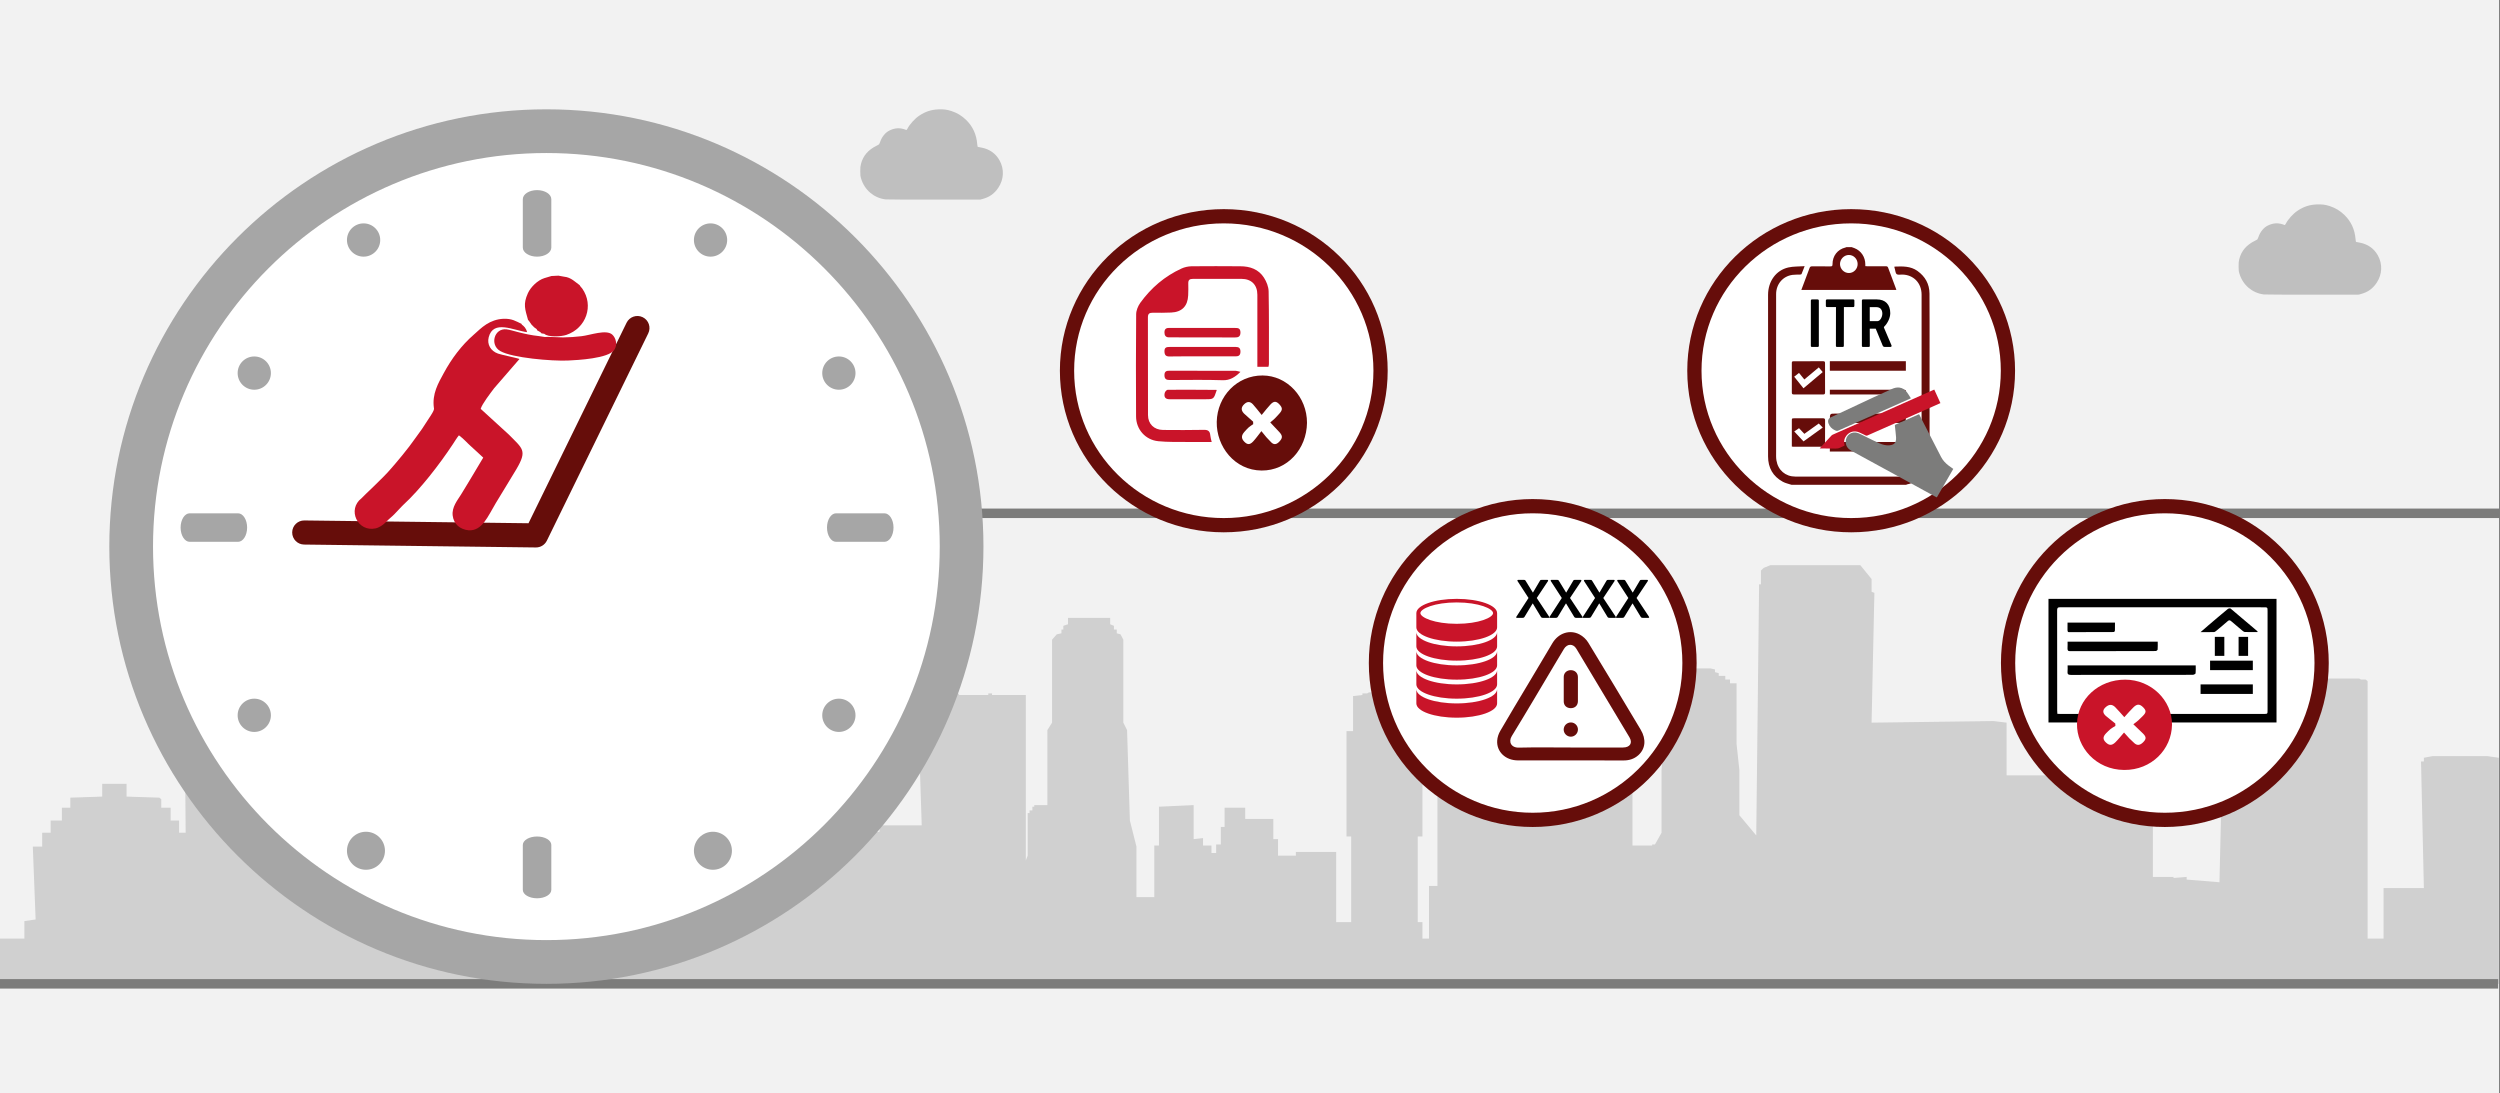 <svg width="526" height="230" xmlns="http://www.w3.org/2000/svg" xmlns:xlink="http://www.w3.org/1999/xlink" overflow="hidden"><rect width="100%" height="100%" fill="#808080" stroke="none"/><defs><clipPath id="clip0"><path d="M0 0 526 0 526 230 0 230Z" fill-rule="evenodd" clip-rule="evenodd"/></clipPath><clipPath id="clip1"><path d="M181 23 211 23 211 43 181 43Z" fill-rule="evenodd" clip-rule="evenodd"/></clipPath><clipPath id="clip2"><path d="M181 23 211 23 211 43 181 43Z" fill-rule="evenodd" clip-rule="evenodd"/></clipPath><clipPath id="clip3"><path d="M181 23 211 23 211 43 181 43Z" fill-rule="evenodd" clip-rule="evenodd"/></clipPath><clipPath id="clip4"><path d="M471 43 501 43 501 63 471 63Z" fill-rule="evenodd" clip-rule="evenodd"/></clipPath><clipPath id="clip5"><path d="M471 43 501 43 501 63 471 63Z" fill-rule="evenodd" clip-rule="evenodd"/></clipPath><clipPath id="clip6"><path d="M471 43 501 43 501 63 471 63Z" fill-rule="evenodd" clip-rule="evenodd"/></clipPath></defs><g clip-path="url(#clip0)"><rect x="0" y="0" width="525.239" height="230" fill="#FFFFFF" transform="scale(1.001 1)"/><rect x="0" y="0" width="525.239" height="230" fill="#F2F2F2" transform="scale(1.001 1)"/><path d="M0 0 325.928 0" stroke="#7C7C7B" stroke-width="1.997" stroke-miterlimit="8" fill="none" fill-rule="evenodd" transform="matrix(1.001 0 -0 1 202 108)"/><path d="M525.239 90.881 525.239 44.433 522.874 44.097 511.246 44.097 509.472 44.433 509.472 44.433 509.472 45.217 508.88 45.217 508.88 45.44 509.472 71.854 503.756 71.854 500.997 71.854 500.997 82.487 497.647 82.487 497.647 28.54 497.647 28.316 497.252 27.98 496.267 27.98 495.873 27.757 494.493 27.757 493.508 27.757 471.237 27.757 469.857 27.757 468.872 27.757 468.478 27.98 467.886 27.98 467.492 28.316 466.507 70.623 459.609 70.063 459.609 69.504 456.849 69.728 456.849 69.504 456.258 69.504 455.864 69.504 454.878 69.504 453.893 69.504 453.499 69.504 452.513 69.504 452.513 50.701 452.119 50.701 452.119 48.35 451.725 48.35 448.769 48.35 448.375 32.01 448.375 29.324 448.375 28.764 447.98 28.764 430.637 28.764 430.242 28.764 430.242 29.324 430.242 32.01 430.242 48.127 429.848 48.127 426.498 48.127 422.753 48.127 421.768 48.127 421.768 37.046 419.008 36.711 393.387 37.046 393.978 9.737 393.387 9.513 393.387 8.954 393.387 7.946 393.387 6.827 391.022 3.917 390.234 3.917 372.102 3.917 370.722 4.477 370.131 5.037 370.131 6.044 370.131 7.163 370.131 7.946 369.737 7.946 369.737 8.73 369.145 60.774 365.598 56.521 365.598 47.007 365.006 41.523 365.006 28.764 363.627 28.764 363.627 28.764 363.627 27.98 362.641 27.98 362.641 27.98 362.641 27.197 361.853 27.197 361.262 27.197 361.262 26.637 360.473 26.414 360.473 26.414 360.473 25.854 359.488 25.63 355.349 25.63 353.772 25.854 353.772 26.414 353.772 26.414 352.984 26.637 352.984 27.197 352.984 27.197 351.604 27.197 351.999 27.98 351.604 27.98 350.619 27.98 350.619 28.764 350.619 28.764 349.634 28.764 349.634 41.523 349.239 47.007 349.239 60.214 347.86 62.676 347.269 62.676 347.269 62.9 345.889 62.9 345.889 62.9 344.115 62.9 344.115 62.9 343.13 62.9 343.13 29.324 343.13 17.684 332.881 16.341 332.487 18.803 332.881 48.35 327.363 48.35 327.363 47.343 327.363 47.343 327.363 45.217 327.363 45.217 327.757 45.217 327.757 45.217 328.348 45.217 328.348 45.217 328.348 45.217 328.348 32.234 328.348 32.01 328.348 32.01 328.348 32.01 327.757 32.01 327.757 32.01 327.363 32.01 327.363 32.01 326.771 32.01 326.771 32.01 326.771 32.01 318.888 21.713 310.61 21.713 302.135 32.01 302.135 32.01 302.135 32.01 302.135 32.01 302.135 32.01 301.741 32.01 301.741 32.01 301.15 32.234 301.15 32.234 301.15 32.234 301.15 45.217 301.15 45.217 301.15 45.217 301.15 45.44 301.741 45.44 302.135 45.44 302.135 45.44 302.135 47.567 302.135 47.567 302.135 47.567 302.135 71.406 300.362 71.406 300.362 82.487 298.982 82.487 298.982 79.017 297.997 79.017 297.997 60.998 298.982 60.998 298.982 38.837 297.602 38.837 297.602 31.45 295.632 31.226 295.632 31.226 295.632 30.89 295.237 30.89 295.237 30.89 294.646 30.89 294.646 30.89 294.252 30.89 294.252 30.667 293.858 30.667 293.267 30.667 292.872 30.667 292.478 30.667 291.099 30.331 289.128 30.667 289.128 30.667 288.734 30.667 288.142 30.667 287.748 30.667 287.748 30.667 287.354 30.89 286.763 30.89 286.763 30.89 286.368 30.89 286.368 30.89 286.368 31.226 286.368 31.226 284.398 31.45 284.398 38.837 283.018 38.837 283.018 60.998 284.003 60.998 284.003 79.017 280.85 79.017 280.85 64.243 273.361 64.243 272.375 64.243 272.375 65.027 272.375 65.027 270.01 65.027 268.631 65.027 268.631 61.557 267.645 61.557 267.645 57.304 266.266 57.304 266.266 57.304 266.266 57.304 266.266 57.304 265.871 57.304 265.871 57.304 265.477 57.304 265.477 57.304 264.886 57.304 264.886 57.304 264.492 57.304 264.492 57.304 263.9 57.304 262.521 57.304 261.732 57.304 261.732 54.954 259.762 54.954 257.397 54.954 257.397 58.983 257.397 58.983 256.608 58.983 256.608 62.676 255.623 62.676 255.623 64.467 255.229 64.467 255.229 64.467 254.637 64.467 254.637 64.467 254.637 62.9 252.864 62.9 252.864 61.557 252.864 61.333 250.893 61.557 250.893 54.394 243.6 54.73 243.6 62.9 242.615 62.9 242.615 82.487 242.615 82.487 242.615 73.757 238.87 73.757 238.87 63.124 237.491 57.64 236.899 38.613 236.111 37.046 236.111 19.586 235.52 18.467 234.731 18.243 234.731 17.684 234.731 17.46 234.14 17.46 234.14 16.676 234.14 16.676 233.352 16.341 233.352 15.333 233.352 14.998 232.761 14.998 224.877 14.998 224.483 14.998 224.483 15.333 224.483 16.341 223.497 16.676 223.497 16.676 223.497 17.46 223.103 17.46 223.103 17.684 223.103 18.243 222.118 18.467 221.132 19.586 221.132 37.046 220.147 38.613 220.147 54.954 220.147 54.73 220.147 54.73 220.147 54.394 220.147 54.394 217.979 54.394 217.388 54.394 217.388 54.73 217.388 54.73 216.994 54.73 216.994 54.954 216.994 55.289 216.994 55.289 216.994 55.289 216.994 55.513 216.402 55.513 216.402 55.513 216.402 56.073 216.008 56.073 216.008 56.073 216.008 65.027 215.614 66.034 215.614 40.404 215.614 38.837 215.614 35.144 215.614 35.144 215.614 33.8 215.614 31.226 208.519 31.226 208.519 30.89 207.73 30.89 207.73 31.226 201.621 31.226 201.227 30.667 200.241 30.667 200.241 31.226 193.737 31.226 193.737 33.8 193.737 35.144 193.146 35.144 193.146 38.837 193.146 40.404 193.737 58.647 185.262 58.647 184.868 58.647 184.868 59.99 184.868 59.99 179.744 60.55 179.744 64.243 176.394 63.907 174.028 63.907 174.028 55.737 174.028 55.737 174.028 37.83 171.861 35.927 171.861 35.927 171.861 34.584 171.861 34.36 149.393 34.584 149.393 68.496 146.633 68.496 146.633 68.944 143.48 67.713 143.48 10.297 142.494 10.073 141.115 9.513 138.356 9.29 135.005 8.954 131.26 8.954 129.487 8.954 129.487 3.917 128.501 0 124.757 0.224 121.012 0.224 118.253 0.783 115.888 1.007 114.902 1.567 114.508 2.127 114.508 10.521 114.508 76.331 114.114 76.331 113.128 76.331 112.734 64.467 112.143 62.341 112.143 60.55 111.749 58.983 110.763 57.864 110.369 57.304 107.019 57.08 105.639 57.08 105.245 57.864 104.259 58.647 103.865 60.214 103.865 62.117 103.274 42.307 103.274 40.74 103.274 40.74 103.274 40.404 103.274 39.061 103.274 37.494 102.88 35.927 102.486 34.36 102.486 32.793 101.894 31.226 101.5 29.547 100.515 28.316 100.121 26.637 99.529 25.071 98.741 24.063 98.741 23.727 99.135 23.504 99.135 23.28 99.135 23.28 99.135 23.28 98.741 23.28 98.741 22.944 98.741 22.496 98.741 21.937 98.15 21.713 98.15 21.153 98.15 20.817 98.15 20.37 98.15 20.034 97.755 19.586 97.755 19.251 97.755 18.803 97.361 18.243 81.989 18.243 81.397 18.803 81.397 19.027 81.397 19.586 81.003 19.81 81.003 20.37 81.003 20.817 81.003 21.153 81.003 21.713 80.609 21.937 80.609 22.496 80.609 22.72 80.609 23.28 80.018 23.28 80.018 24.287 79.623 25.071 79.623 25.854 79.229 26.637 78.638 27.533 78.638 27.98 78.244 28.764 77.653 29.547 77.653 30.331 77.258 31.226 77.258 32.01 76.864 32.793 76.864 34.36 76.273 35.927 75.879 37.494 75.879 39.061 75.879 40.74 75.879 40.964 75.879 42.307 75.485 60.55 70.754 60.55 71.149 11.08 71.149 5.037 38.235 4.701 38.235 5.484 38.629 11.64 39.023 60.214 37.644 60.214 37.644 57.64 37.644 57.64 37.644 57.64 37.644 57.64 37.644 57.64 35.87 57.64 35.87 55.289 35.87 55.289 35.87 54.954 35.87 54.954 35.87 54.954 35.279 54.954 33.899 54.954 33.899 53.163 33.899 53.163 33.505 52.827 33.505 52.827 33.505 52.827 33.505 52.827 26.607 52.603 26.607 52.38 26.607 52.38 26.607 52.38 26.607 52.38 26.607 52.044 26.607 52.044 26.607 51.82 26.607 51.484 26.607 51.26 26.607 51.26 26.607 51.036 26.607 50.701 26.607 50.701 26.607 50.701 26.607 50.701 26.607 49.917 21.483 49.917 21.483 52.603 14.782 52.827 14.782 52.827 14.782 52.827 14.782 54.954 13.008 54.954 13.008 54.954 13.008 54.954 13.008 54.954 13.008 57.64 11.234 57.64 10.643 57.64 10.643 57.64 10.643 57.64 10.643 57.64 10.643 60.214 9.263 60.214 9.263 60.214 9.263 60.214 8.869 60.214 8.869 60.214 8.869 60.214 8.869 60.214 8.869 60.214 8.869 63.124 6.898 63.124 7.489 78.457 5.124 78.793 5.124 82.487 0 82.487 0 92 525.239 92 525.239 90.881Z" fill="#D0D0D0" fill-rule="evenodd" transform="matrix(1.001 0 -0 1 0 115)"/><path d="M0 0 525.087 0" stroke="#7C7C7B" stroke-width="1.997" stroke-miterlimit="8" fill="none" fill-rule="evenodd" transform="matrix(1.001 0 -0 1 0 207)"/><g clip-path="url(#clip1)"><g clip-path="url(#clip2)"><g clip-path="url(#clip3)"><path d="M5.231 18.952C2.829 18.646 0.907 16.991 0.181 14.601 0.025 14.089 0.003 13.903 0 13.057-0.003 12.28 0.025 11.985 0.142 11.518 0.577 9.784 1.617 8.547 3.378 7.665 3.636 7.537 3.879 7.391 3.919 7.343 3.959 7.294 4.057 7.06 4.136 6.823 4.485 5.775 5.229 4.864 6.073 4.45 7.249 3.873 8.298 3.838 9.521 4.335 9.607 4.37 9.668 4.312 9.779 4.093 10.276 3.118 11.316 1.954 12.255 1.322 13.515 0.474 14.735 0.07 16.214 0.011 17.318-0.033 17.989 0.054 18.926 0.365 20.111 0.759 21.076 1.353 21.979 2.247 23.341 3.595 24.106 5.284 24.269 7.305 24.311 7.824 24.331 7.89 24.456 7.916 24.533 7.932 24.85 7.995 25.16 8.055 26.83 8.379 28.103 9.294 28.901 10.745 29.908 12.577 29.808 14.75 28.637 16.513 27.827 17.73 26.847 18.448 25.458 18.841L24.928 18.991 15.312 19.001C10.021 19.006 5.487 18.984 5.231 18.952Z" fill="#BFBFBF" transform="matrix(1.014 0 -0 1 181 23)"/></g></g></g><g clip-path="url(#clip4)"><g clip-path="url(#clip5)"><g clip-path="url(#clip6)"><path d="M5.231 18.952C2.829 18.646 0.907 16.991 0.181 14.601 0.025 14.089 0.003 13.903 0 13.057-0.003 12.28 0.025 11.985 0.142 11.518 0.577 9.784 1.617 8.547 3.378 7.665 3.636 7.537 3.879 7.391 3.919 7.343 3.959 7.294 4.057 7.06 4.136 6.823 4.485 5.775 5.229 4.864 6.073 4.45 7.249 3.873 8.298 3.838 9.521 4.335 9.607 4.37 9.668 4.312 9.779 4.093 10.276 3.118 11.316 1.954 12.255 1.322 13.515 0.474 14.735 0.07 16.214 0.011 17.318-0.033 17.989 0.054 18.926 0.365 20.111 0.759 21.076 1.353 21.979 2.247 23.341 3.595 24.106 5.284 24.269 7.305 24.311 7.824 24.331 7.89 24.456 7.916 24.533 7.932 24.85 7.995 25.16 8.055 26.83 8.379 28.103 9.294 28.901 10.745 29.908 12.577 29.808 14.75 28.637 16.513 27.827 17.73 26.847 18.448 25.458 18.841L24.928 18.991 15.312 19.001C10.021 19.006 5.487 18.984 5.231 18.952Z" fill="#BFBFBF" transform="matrix(1.014 0 -0 1 471 43)"/></g></g></g><path d="M0 85C-2.17391e-14 38.056 38.224 0 85.376 0 132.528-2.16433e-14 170.753 38.056 170.753 85 170.753 131.944 132.528 170 85.376 170 38.224 170-3.26086e-14 131.944 0 85Z" fill="#FFFFFF" fill-rule="evenodd" transform="matrix(1.001 0 -0 1 30 29)"/><path d="M91.867 0C41.211 0 0 41.271 0 92 0 142.729 41.211 184 91.867 184 142.522 184 183.734 142.729 183.734 92 183.734 41.271 142.522 0 91.867 0ZM91.867 174.797C46.276 174.797 9.187 137.654 9.187 91.997 9.187 46.34 46.276 9.197 91.867 9.197 137.46 9.197 174.547 46.34 174.547 91.997 174.547 137.654 137.46 174.797 91.867 174.797Z" fill="#A6A6A6" fill-rule="evenodd" transform="matrix(1.001 0 -0 1 23 23)"/><path d="M13.98 3C13.98 1.344 13.126 0 12.074 0L1.906 0C0.854 0 0 1.344 0 3 0 4.656 0.854 6 1.906 6L12.074 6C13.126 6 13.98 4.656 13.98 3Z" fill="#A6A6A6" fill-rule="evenodd" transform="matrix(1.001 0 -0 1 38 108)"/><path d="M0 3C0 4.656 0.854 6 1.906 6L12.074 6C13.126 6 13.98 4.656 13.98 3 13.98 1.344 13.126 0 12.074 0L1.906 0C0.854 0 0 1.344 0 3Z" fill="#A6A6A6" fill-rule="evenodd" transform="matrix(1.001 0 -0 1 174 108)"/><path d="M2.996 14C4.649 14 5.991 13.145 5.991 12.091L5.991 1.909C5.991 0.855 4.649 0 2.996 0 1.342 0 0 0.855 0 1.909L0 12.091C0 13.145 1.342 14 2.996 14Z" fill="#A6A6A6" fill-rule="evenodd" transform="matrix(1.001 0 -0 1 110 40)"/><path d="M2.996 0C1.342 0 0 0.794 0 1.773L0 11.227C0 12.208 1.342 13 2.996 13 4.649 13 5.991 12.208 5.991 11.227L5.991 1.773C5.991 0.794 4.649 0 2.996 0Z" fill="#A6A6A6" fill-rule="evenodd" transform="matrix(1.001 0 -0 1 110 176)"/><path d="M6.99 3.5C6.99 5.433 5.425 7 3.495 7 1.565 7 0 5.433 0 3.5 0 1.567 1.565 0 3.495 0 5.425 0 6.99 1.567 6.99 3.5Z" fill="#A6A6A6" fill-rule="evenodd" transform="matrix(1.001 0 -0 1 50 75)"/><path d="M6.99 3.5C6.99 5.433 5.425 7 3.495 7 1.565 7 0 5.433 0 3.5 0 1.567 1.565 0 3.495 0 5.425 0 6.99 1.567 6.99 3.5Z" fill="#A6A6A6" fill-rule="evenodd" transform="matrix(1.001 0 -0 1 173 75)"/><path d="M6.99 3.5C6.99 5.433 5.425 7 3.495 7 1.565 7 0 5.433 0 3.5 0 1.567 1.565 0 3.495 0 5.425 0 6.99 1.567 6.99 3.5Z" fill="#A6A6A6" fill-rule="evenodd" transform="matrix(1.001 0 -0 1 73 47)"/><path d="M6.99 3.5C6.99 5.433 5.425 7 3.495 7 1.565 7 0 5.433 0 3.5 0 1.567 1.565 0 3.495 0 5.425 0 6.99 1.567 6.99 3.5Z" fill="#A6A6A6" fill-rule="evenodd" transform="matrix(1.001 0 -0 1 146 47)"/><path d="M6.99 3.5C6.99 5.433 5.425 7 3.495 7 1.565 7 0 5.433 0 3.5 0 1.567 1.565 0 3.495 0 5.425 0 6.99 1.567 6.99 3.5Z" fill="#A6A6A6" fill-rule="evenodd" transform="matrix(1.001 0 -0 1 50 147)"/><path d="M6.99 3.5C6.99 5.433 5.425 7 3.495 7 1.565 7 0 5.433 0 3.5 0 1.567 1.565 0 3.495 0 5.425 0 6.99 1.567 6.99 3.5Z" fill="#A6A6A6" fill-rule="evenodd" transform="matrix(1.001 0 -0 1 173 147)"/><path d="M7.988 4C7.988 6.209 6.2 8 3.994 8 1.788 8 0 6.209 0 4 0 1.791 1.788 0 3.994 0 6.2 0 7.988 1.791 7.988 4Z" fill="#A6A6A6" fill-rule="evenodd" transform="matrix(1.001 0 -0 1 73 175)"/><path d="M7.988 4C7.988 6.209 6.2 8 3.994 8 1.788 8 0 6.209 0 4 0 1.791 1.788 0 3.994 0 6.2 0 7.988 1.791 7.988 4Z" fill="#A6A6A6" fill-rule="evenodd" transform="matrix(1.001 0 -0 1 146 175)"/><path d="M136.395 70.132C137.009 68.874 136.486 67.355 135.228 66.74 133.967 66.127 132.448 66.647 131.831 67.906L111.197 110.091 64.043 109.503C62.641 109.484 61.49 110.608 61.476 112.006 61.467 112.718 61.751 113.363 62.219 113.831 62.672 114.283 63.293 114.566 63.98 114.575L112.741 115.186C113.724 115.197 114.622 114.645 115.055 113.765L136.395 70.132Z" fill="#660D0A" fill-rule="evenodd"/><path d="M18.275 18.833C18.496 19.212 17.487 20.616 17.235 21.01 16.722 21.81 16.297 22.48 15.788 23.233 14.838 24.503 14.093 25.642 13.116 26.912 12.158 28.157 11.228 29.309 10.239 30.464 9.876 30.874 9.679 31.099 9.352 31.493 7.713 33.476 3.429 37.379 3.05 37.844 0 40.19 2.219 45 6.026 44.172 6.791 44.002 7.614 43.415 7.977 43.044 8.631 42.382 8.954 42.126 9.565 41.574 10.144 41.057 10.515 40.565 11.071 40.021 11.354 39.741 11.54 39.504 11.823 39.244 15.378 35.987 19.465 30.697 22.259 26.458 22.551 26.021 23.213 24.933 23.536 24.593 24.596 25.366 25.247 26.19 26.047 26.888 26.941 27.669 27.781 28.512 28.644 29.281L26.327 33.169C25.53 34.473 24.774 35.775 23.966 37.068 23.241 38.235 22.015 39.697 22.22 41.456 22.433 43.238 23.733 44.413 25.621 44.578 28.439 44.696 29.57 41.724 31.292 38.838 32.727 36.429 34.154 34.182 35.6 31.737 37.945 27.759 36.956 27.428 34.047 24.456L28.108 19.023C28.415 17.974 30.161 15.715 30.93 14.69L36.254 8.54C35.896 8.338 32.621 7.7 31.761 7.4 30.205 6.86 29.405 5.453 29.795 3.95 30.764 0.205 35.009 2.519 37.858 2.89 37.657 2.046 37.2 1.62 36.711 1.266L36.743 1.167C35.49 0.572 34.69 0 32.857 0.075 31.489 0.134 30.256 0.615 29.302 1.23 28.206 1.936 27.548 2.641 26.634 3.434 24.053 5.685 21.991 8.472 20.356 11.485 19.189 13.629 17.861 15.861 18.275 18.833Z" fill="#C91429" fill-rule="evenodd" transform="matrix(1.001 0 -0 1 73 67)"/><path d="M4.543 0.514C3.105 0.959 1.651 2.404 1.071 3.683 0 6.044 0.495 7.073 1.095 9.306 1.345 9.512 1.599 10.023 1.824 10.292 2.175 10.709 2.533 11.02 2.94 11.274 3.005 11.578 3.005 11.461 3.351 11.691 3.758 11.96 3.621 11.761 3.943 12.146L4.503 12.225C5.345 13 8.043 12.832 9.142 12.466 13.351 11.055 14.978 6.254 12.493 2.716 12.256 2.381 12.046 2.256 11.954 2.003 11.088 1.407 10.145 0.343 8.691 0.218L7.487 0 6.021 0.074 4.543 0.514Z" fill="#C91429" fill-rule="evenodd" transform="matrix(1.001 0 -0 1 110 58)"/><path d="M11.615 1.904 10.425 1.72C7.142 1.381 4.735 0.427 3.569 0.293 0.983 0 0 3.548 2.233 4.849 4.739 6.31 13.114 7 16.441 6.858 18.475 6.766 25.006 6.439 26.219 4.611 26.961 3.494 26.533 2.067 25.791 1.397 24.51 0.251 21.187 1.519 19.328 1.736 18.019 1.891 16.782 1.975 15.461 1.992 14.692 2 12.031 1.816 11.615 1.904Z" fill="#C91429" fill-rule="evenodd" transform="matrix(1.001 0 -0 1 103 69)"/><path d="M0 32.5C-8.39052e-15 14.551 14.753 0 32.952 0 51.151-8.27536e-15 65.904 14.551 65.904 32.5 65.904 50.449 51.151 65 32.952 65 14.753 65-1.25858e-14 50.449 0 32.5Z" stroke="#660D0A" stroke-width="2.996" stroke-miterlimit="8" fill="#FFFFFF" fill-rule="evenodd" transform="matrix(1.001 0 -0 1 224.5 45.5)"/><path d="M0 33C-8.39052e-15 14.775 14.753 0 32.952 0 51.151-8.40268e-15 65.904 14.775 65.904 33 65.904 51.225 51.151 66 32.952 66 14.753 66-1.25858e-14 51.225 0 33Z" stroke="#660D0A" stroke-width="2.996" stroke-miterlimit="8" fill="#FFFFFF" fill-rule="evenodd" transform="matrix(1.001 0 -0 1 289.5 106.5)"/><path d="M0 32.5C-8.39052e-15 14.551 14.753 0 32.952 0 51.151-8.27536e-15 65.904 14.551 65.904 32.5 65.904 50.449 51.151 65 32.952 65 14.753 65-1.25858e-14 50.449 0 32.5Z" stroke="#660D0A" stroke-width="2.996" stroke-miterlimit="8" fill="#FFFFFF" fill-rule="evenodd" transform="matrix(1.001 0 -0 1 356.5 45.5)"/><path d="M0 33C-8.39052e-15 14.775 14.753 0 32.952 0 51.151-8.40268e-15 65.904 14.775 65.904 33 65.904 51.225 51.151 66 32.952 66 14.753 66-1.25858e-14 51.225 0 33Z" stroke="#660D0A" stroke-width="2.996" stroke-miterlimit="8" fill="#FFFFFF" fill-rule="evenodd" transform="matrix(1.001 0 -0 1 422.5 106.5)"/><path d="M18.973 9.98C18.895 15.458 14.868 20.041 9.429 20 3.757 19.959-0.095 14.929 0.002 9.756 0.118 4.318 4.299-0.02 9.642 0 14.791 0.02 18.992 4.521 18.973 9.98ZM7.648 9.715C7.648 9.898 7.667 10.061 7.667 10.244 7.338 10.468 7.009 10.672 6.7 10.937 6.39 11.222 6.099 11.548 5.809 11.874 5.151 12.627 5.132 13.238 5.77 13.91 6.429 14.603 6.971 14.623 7.667 13.87 8.248 13.238 8.752 12.525 9.39 11.711 9.894 12.322 10.165 12.668 10.436 12.994 10.726 13.32 11.036 13.605 11.326 13.931 11.946 14.643 12.526 14.582 13.146 13.931 13.862 13.177 13.881 12.709 13.184 11.935 12.584 11.283 11.984 10.652 11.249 9.878 11.655 9.531 11.984 9.287 12.255 9.002 12.565 8.696 12.855 8.371 13.126 8.065 13.862 7.25 13.862 6.843 13.184 6.09 12.526 5.377 12.004 5.336 11.287 6.11 10.707 6.721 10.184 7.413 9.448 8.309 8.693 7.393 8.19 6.701 7.609 6.069 7.009 5.418 6.39 5.438 5.751 6.069 5.112 6.68 5.074 7.332 5.732 8.004 6.351 8.595 7.009 9.124 7.648 9.715Z" fill="#660D0A" fill-rule="evenodd" transform="matrix(1.001 0 -0 1 256 79)"/><path d="M27.852 21.176C27.055 21.176 26.358 21.176 25.522 21.176 25.522 20.795 25.522 20.434 25.522 20.073 25.522 15.396 25.522 10.7 25.522 6.024 25.522 3.917 24.267 2.672 22.176 2.672 18.79 2.672 15.404 2.692 12.018 2.672 11.281 2.672 10.982 2.893 11.002 3.636 11.022 4.479 11.022 5.301 10.982 6.144 10.883 8.412 9.668 9.657 7.417 9.757 6.122 9.817 4.828 9.817 3.533 9.797 2.836 9.797 2.517 9.998 2.517 10.76 2.537 17.624 2.537 24.468 2.537 31.332 2.537 33.198 3.812 34.442 5.704 34.462 8.552 34.483 11.421 34.503 14.269 34.442 15.125 34.422 15.543 34.683 15.623 35.546 15.663 36.008 15.802 36.449 15.922 36.991 14.109 36.991 12.377 37.011 10.664 36.991 8.672 36.971 6.68 37.031 4.708 36.831 2 36.57 0.028 34.342 0.028 31.613-0.012 24.448-0.012 17.303 0.048 10.138 0.048 9.335 0.426 8.412 0.904 7.73 3.195 4.559 6.063 2.11 9.568 0.505 10.205 0.204 10.962 0.043 11.679 0.023 15.105-0.017 18.511 0.003 21.937 0.023 23.968 0.023 25.781 0.645 26.916 2.432 27.454 3.274 27.872 4.338 27.892 5.301 27.991 10.419 27.952 15.537 27.952 20.635 27.952 20.795 27.892 20.956 27.852 21.176Z" fill="#C91429" fill-rule="evenodd" transform="matrix(1.001 0 -0 1 239 56)"/><path d="M7.912 1.977C5.64 1.977 3.369 1.956 1.098 1.999 0.385 2.02 0.02 1.786 0.001 0.936-0.019 0.064 0.482 0 1.078 0 5.717 0 10.356 0 15.014 0 15.63 0 15.977 0.234 15.977 0.978 15.977 1.722 15.63 1.977 15.014 1.977 12.647 1.977 10.279 1.977 7.912 1.977Z" fill="#C91429" fill-rule="evenodd" transform="matrix(1.001 0 -0 1 245 73)"/><path d="M8.036 0.001C10.3 0.001 12.563 0.001 14.845 0.001 15.478 0.001 15.977 0.043 15.977 0.99 15.958 1.895 15.44 2 14.826 2 10.204 2 5.562 1.979 0.94 1.979 0.288 1.979 0 1.6 0 0.948 0 0.254 0.326-0.02 0.978 0.001 3.318 0.022 5.677 0.001 8.036 0.001Z" fill="#C91429" fill-rule="evenodd" transform="matrix(1.001 0 -0 1 245 69)"/><path d="M15.977 0.239C14.836 1.368 13.752 2.042 12.263 1.998 8.569 1.868 4.855 1.955 1.161 1.955 0.503 1.955 0 1.846 0 0.934 0 0.043 0.522 0 1.122 0 5.764 0 10.406 0 15.029 0.022 15.339 0.043 15.667 0.174 15.977 0.239Z" fill="#C91429" fill-rule="evenodd" transform="matrix(1.001 0 -0 1 245 78)"/><path d="M10.984 0.096C10.363 1.979 10.344 2 8.688 2 6.147 2 3.606 2 1.065 2 0.218 2-0.139 1.567 0.049 0.702 0.105 0.42 0.463 0.009 0.689 0.009 4.096-0.013 7.521 0.009 10.928 0.031 10.947 0.031 10.965 0.074 10.984 0.096Z" fill="#C91429" fill-rule="evenodd" transform="matrix(1.001 0 -0 1 245 82)"/><path d="M4.919 46C4.314 45.793 3.661 45.669 3.104 45.364 1.032 44.239 0 42.428 0 40.023 0 34.508 0 29.002 0 23.488 0 17.676 0 11.864 0 6.044 0 3.2 1.669 0.86 4.266 0.273 5.338 0.033 6.467 0.091 7.692 0 7.442 0.645 7.257 1.157 7.039 1.654 7.007 1.728 6.838 1.761 6.733 1.769 6.201 1.794 5.652 1.761 5.128 1.835 3.112 2.108 1.693 3.787 1.693 5.87 1.685 16.915 1.693 27.969 1.693 39.014 1.693 39.634 1.661 40.263 1.758 40.866 2.096 42.933 3.661 44.264 5.709 44.272 7.902 44.281 10.087 44.272 12.28 44.272 17.578 44.272 22.868 44.264 28.165 44.272 29.488 44.272 30.576 43.793 31.407 42.734 31.995 41.99 32.27 41.13 32.27 40.172 32.27 30.598 32.27 21.024 32.27 11.45 32.27 9.632 32.27 7.813 32.27 5.994 32.27 3.539 30.56 1.777 28.157 1.769 27.77 1.769 27.294 1.877 27.028 1.678 26.787 1.496 26.77 0.992 26.657 0.62 26.609 0.463 26.577 0.306 26.537 0.157 26.577 0.124 26.593 0.091 26.609 0.091 28.278 0.033 29.947-0.041 31.415 1.017 33.02 2.174 33.914 3.737 33.931 5.754 33.963 9.995 33.947 14.237 33.947 18.486 33.947 23.446 33.947 28.407 33.947 33.367 33.947 35.583 33.955 37.807 33.947 40.023 33.931 43.106 32.124 45.339 29.173 45.926 29.125 45.934 29.076 45.975 29.036 46 20.989 46 12.958 46 4.919 46Z" fill="#660D0A" fill-rule="evenodd" transform="matrix(1.001 0 -0 1 372 56)"/><path d="M10.589 0C10.788 0.074 10.986 0.139 11.177 0.213 12.575 0.762 13.449 2.08 13.449 3.636 13.449 3.742 13.449 3.849 13.449 3.996 13.616 4.005 13.751 4.021 13.894 4.021 15.181 4.021 16.46 4.021 17.747 4.021 17.977 4.021 18.144 4.054 18.239 4.316 18.788 5.806 19.352 7.289 19.908 8.779 19.931 8.836 19.947 8.902 19.971 9 13.306 9 6.681 9 0 9 0.191 8.501 0.365 8.034 0.54 7.567 0.937 6.51 1.343 5.462 1.724 4.406 1.819 4.136 1.962 4.037 2.248 4.037 3.535 4.054 4.814 4.037 6.101 4.046 6.419 4.046 6.562 3.996 6.554 3.603 6.538 1.851 7.618 0.475 9.255 0.082 9.334 0.066 9.398 0.025 9.477 0 9.851 0 10.216 0 10.589 0ZM10.017 5.446C11.026 5.438 11.852 4.57 11.836 3.53 11.821 2.481 10.986 1.63 9.978 1.646 8.977 1.654 8.135 2.522 8.127 3.546 8.135 4.594 8.985 5.454 10.017 5.446Z" fill="#660D0A" fill-rule="evenodd" transform="matrix(1.001 0 -0 1 379 52)"/><path d="M6.981 3.504C6.981 4.52 6.972 5.535 6.989 6.55 6.998 6.903 6.875 7 6.53 7 4.489 6.982 2.439 6.982 0.398 6.991 0.08 6.991 0 6.868 0 6.576 0.009 4.502 0.009 2.428 0 0.362 0 0.088 0.097 0.009 0.362 0.009 2.439 0.018 4.515 0.018 6.583 0 6.901 0 6.989 0.115 6.981 0.415 6.972 1.448 6.981 2.48 6.981 3.504 6.981 3.504 6.981 3.504 6.981 3.504ZM2.633 3.84C2.236 3.363 1.891 2.931 1.511 2.463 1.158 2.737 0.839 2.984 0.495 3.257 1.158 4.078 1.785 4.864 2.448 5.694 3.808 4.546 5.143 3.425 6.495 2.286 6.194 1.924 5.929 1.615 5.664 1.298 4.621 2.172 3.649 2.992 2.633 3.84Z" fill="#660D0A" fill-rule="evenodd" transform="matrix(1.001 0 -0 1 377 76)"/><path d="M0 5.947C0 5.667 0 5.386 0 5.114 0 3.576 0 2.038 0 0.5 0 0.015 0 0.008 0.583 0.008 2.554 0.008 4.524 0.015 6.495 0 6.893 0 6.99 0.114 6.99 0.439 6.972 2.167 6.972 3.894 6.981 5.621 6.981 5.849 6.972 6 6.619 6 4.498 5.985 2.386 5.992 0.265 5.992 0.194 5.985 0.124 5.962 0 5.947ZM5.656 1.106C4.631 1.841 3.641 2.553 2.633 3.28 2.253 2.879 1.891 2.5 1.511 2.091 1.166 2.333 0.848 2.546 0.504 2.78 1.166 3.492 1.794 4.167 2.457 4.871 3.826 3.886 5.143 2.932 6.504 1.955 6.195 1.659 5.938 1.394 5.656 1.106Z" fill="#660D0A" fill-rule="evenodd" transform="matrix(1.001 0 -0 1 377 88)"/><path d="M15.96 1C10.594 1 5.314 1 0 1 0 0.667 0 0.356 0 0 0.197 0 0.36 0 0.523 0 5.486 0 10.457 0.006 15.419 0 15.848 0 16.02 0.068 15.968 0.356 15.925 0.559 15.96 0.768 15.96 1Z" fill="#660D0A" fill-rule="evenodd" transform="matrix(1.001 0 -0 1 385 82)"/><path d="M7.958 1.989C5.46 1.989 2.969 1.978 0.471 2 0.128 2 0 1.901 0 1.429 0.009 0.033-0.009 0.022 1.087 0.022 5.879 0.022 10.663 0.022 15.455 0 15.874 0 15.977 0.165 15.977 0.681 15.96 1.978 15.977 1.978 14.967 1.978 12.631 1.989 10.295 1.989 7.958 1.989 7.958 1.989 7.958 1.989 7.958 1.989Z" fill="#660D0A" fill-rule="evenodd" transform="matrix(1.001 0 -0 1 385 87)"/><path d="M15.977 0C15.977 0.686 15.977 1.326 15.977 2 10.648 2 5.346 2 0 2 0 1.326 0 0.686 0 0 5.32 0 10.623 0 15.977 0Z" fill="#660D0A" fill-rule="evenodd" transform="matrix(1.001 0 -0 1 385 76)"/><path d="M0 2C0 1.322 0 0.713 0 0.046 0.171 0.035 0.317 0 0.471 0 5.493 0 10.515 0.012 15.537 0 15.871 0 15.999 0.127 15.974 0.586 15.948 1.035 15.965 1.494 15.965 2 10.635 2 5.33 2 0 2Z" fill="#660D0A" fill-rule="evenodd" transform="matrix(1.001 0 -0 1 385 93)"/><path d="M12.383 1.619 12.383 4.572 13.95 4.572C14.186 4.562 14.385 4.469 14.545 4.29 14.705 4.112 14.825 3.903 14.907 3.663 14.988 3.423 15.029 3.207 15.029 3.014 15.031 2.594 14.927 2.258 14.718 2.006 14.51 1.755 14.184 1.626 13.743 1.619ZM10.966 0 13.891 0C14.783 0.006 15.472 0.261 15.958 0.763 16.444 1.266 16.69 1.978 16.696 2.901 16.686 3.41 16.559 3.92 16.316 4.433 16.073 4.946 15.777 5.375 15.427 5.721 15.398 5.753 15.379 5.782 15.368 5.808 15.358 5.834 15.353 5.859 15.354 5.883 15.356 5.931 15.38 5.996 15.427 6.077L16.948 9.643C16.984 9.729 16.985 9.809 16.949 9.882 16.914 9.956 16.844 9.995 16.741 10L15.619 10C15.434 9.998 15.306 9.965 15.235 9.901 15.165 9.836 15.111 9.75 15.073 9.643L13.639 6.158 12.383 6.158C12.383 6.758 12.386 7.358 12.39 7.957 12.394 8.557 12.397 9.157 12.397 9.757 12.397 9.845 12.375 9.908 12.331 9.945 12.287 9.983 12.22 10.001 12.132 10L10.996 10C10.907 10.001 10.841 9.983 10.796 9.945 10.752 9.908 10.73 9.845 10.73 9.757L10.73 0.275C10.727 0.095 10.806 0.003 10.966 0ZM3.408 0 8.931 0C9.005 0.001 9.06 0.024 9.097 0.069 9.134 0.114 9.152 0.178 9.152 0.259L9.152 1.311C9.154 1.402 9.139 1.472 9.108 1.524 9.077 1.576 9.018 1.602 8.931 1.603L6.951 1.603 6.936 9.741C6.936 9.836 6.914 9.904 6.87 9.943 6.826 9.982 6.759 10.001 6.671 10L5.535 10C5.452 10.001 5.388 9.983 5.341 9.945 5.294 9.908 5.27 9.845 5.269 9.757L5.284 1.603 3.408 1.603C3.32 1.604 3.256 1.582 3.216 1.536 3.176 1.491 3.156 1.416 3.156 1.311L3.156 0.275C3.156 0.186 3.176 0.118 3.216 0.071 3.256 0.024 3.32 0 3.408 0ZM0.266 0 1.417 0C1.486-0.001 1.547 0.018 1.599 0.057 1.652 0.096 1.679 0.163 1.682 0.259L1.682 9.757C1.681 9.845 1.657 9.908 1.61 9.945 1.563 9.983 1.499 10.001 1.417 10L0.266 10C0.184 10.001 0.119 9.983 0.072 9.945 0.025 9.908 0.001 9.845 0 9.757L0 0.259C0 0.171 0.022 0.105 0.066 0.063 0.111 0.021 0.177-0 0.266 0Z" fill-rule="evenodd" transform="matrix(1.001 0 -0 1 381 63)"/><path d="M22.72 13.3C22.57 13.312 22.421 13.328 22.271 13.331 19.082 13.402 15.889 13.469 12.7 13.544 9.239 13.622 5.782 13.701 2.321 13.791 1.464 13.811 0.764 13.536 0.312 12.777-0.447 11.514 0.241 10.056 1.704 9.847 2.259 9.768 2.825 9.765 3.387 9.721 4.457 9.643 5.53 9.588 6.6 9.473 7.312 9.399 8.004 9.206 8.61 8.793 9.085 8.471 9.451 8.066 9.341 7.448 9.29 7.161 9.152 6.874 8.987 6.634 8.531 5.962 8.043 5.313 7.56 4.66 7.485 4.562 7.469 4.491 7.548 4.385 8.594 2.957 9.632 1.526 10.674 0.098 10.698 0.067 10.725 0.039 10.761 0 11.248 0.315 11.732 0.625 12.216 0.94 14.559 2.454 16.903 3.964 19.247 5.482 19.939 5.93 20.706 6.15 21.512 6.261 21.913 6.316 22.318 6.339 22.724 6.379 22.72 8.687 22.72 10.992 22.72 13.3Z" fill="#7C7C7B" fill-rule="evenodd" transform="matrix(0.867 0.5 -0.499 0.866 394.451 81.773)"/><path d="M0 22.773C0.094 22.337 0.177 21.956 0.26 21.574 0.433 20.776 0.61 19.977 0.79 19.179 0.81 19.093 0.849 19.006 0.901 18.935 3.752 15.015 6.607 11.098 9.462 7.181 11.133 4.876 12.804 2.58 14.48 0.283 14.546 0.193 14.609 0.106 14.688 0 15.537 0.61 16.375 1.211 17.229 1.821 16.957 2.194 16.701 2.548 16.446 2.902 13.402 7.079 10.358 11.255 7.311 15.427 7.256 15.502 7.138 15.569 7.043 15.577 6.508 15.628 5.97 15.628 5.439 15.711 4.428 15.864 3.716 16.54 3.535 17.539 3.398 18.282 3.602 18.959 4.137 19.509 4.243 19.619 4.228 19.682 4.149 19.785 3.972 20.013 3.791 20.241 3.642 20.485 3.457 20.78 3.201 20.972 2.906 21.137 2.006 21.637 1.117 22.152 0.224 22.659 0.165 22.691 0.106 22.718 0 22.773Z" fill="#C91429" fill-rule="evenodd" transform="matrix(0.867 0.5 -0.499 0.866 394.236 74.622)"/><path d="M12.788 0.919C12.355 1.516 11.962 2.055 11.569 2.594 8.69 6.55 5.808 10.506 2.933 14.466 2.764 14.702 2.54 14.718 2.3 14.738 1.6 14.797 0.959 14.632 0.416 14.168-0.072 13.747-0.131 13.271 0.239 12.744 2.142 10.015 4.046 7.286 5.957 4.564 6.747 3.44 7.554 2.327 8.356 1.206 8.67 0.769 9.048 0.4 9.547 0.179 10.173-0.096 10.81-0.033 11.419 0.223 11.879 0.415 12.316 0.675 12.788 0.919Z" fill="#7C7C7B" fill-rule="evenodd" transform="matrix(0.867 0.5 -0.499 0.866 391.422 76.614)"/><path d="M8.487 2.999C3.801 2.999 0 1.658 0 0L0 2.999C0 4.659 3.801 6 8.487 6 13.175 6 16.975 4.659 16.975 2.999L16.975 0C16.975 1.658 13.175 2.999 8.487 2.999Z" fill="#C91429" fill-rule="evenodd" transform="matrix(1.001 0 -0 1 298 133)"/><path d="M8.487 2.999C3.801 2.999 0 1.656 0 0L0 2.999C0 4.657 3.801 6 8.487 6 13.175 6 16.975 4.657 16.975 2.999L16.975 0C16.975 1.657 13.175 2.999 8.487 2.999Z" fill="#C91429" fill-rule="evenodd" transform="matrix(1.001 0 -0 1 298 137)"/><path d="M8.487 2.999C3.801 2.999 0 1.657 0 0L0 2.999C0 4.656 3.801 6 8.487 6 13.175 6 16.975 4.656 16.975 2.999L16.975 0C16.975 1.657 13.175 2.999 8.487 2.999Z" fill="#C91429" fill-rule="evenodd" transform="matrix(1.001 0 -0 1 298 141)"/><path d="M8.487 0C3.801 0 0 1.344 0 3.001L0 6C0 7.656 3.801 9 8.487 9 13.175 9 16.975 7.656 16.975 6L16.975 3.001C16.975 1.342 13.175 0 8.487 0ZM8.487 5.25C3.824 5.25 0.85 3.918 0.85 2.999 0.85 2.081 3.824 0.75 8.487 0.75 13.152 0.75 16.125 2.081 16.125 2.999 16.125 3.918 13.152 5.25 8.487 5.25Z" fill="#C91429" fill-rule="evenodd" transform="matrix(1.001 0 -0 1 298 126)"/><path d="M8.487 2.999C3.801 2.999 0 1.658 0 0L0 2.999C0 4.659 3.801 6 8.487 6 13.175 6 16.975 4.659 16.975 2.999L16.975 0C16.975 1.658 13.175 2.999 8.487 2.999Z" fill="#C91429" fill-rule="evenodd" transform="matrix(1.001 0 -0 1 298 145)"/><path d="M21.433 0.001 22.534 0.001C22.651-0.003 22.738 0.005 22.794 0.026 22.851 0.047 22.909 0.106 22.97 0.202L24.47 2.649 24.526 2.649 25.969 0.202C26.022 0.106 26.078 0.047 26.137 0.026 26.197 0.005 26.287-0.003 26.406 0.001L27.507 0.001C27.602 0.003 27.663 0.031 27.689 0.083 27.716 0.136 27.706 0.2 27.659 0.275L25.305 3.818 27.905 7.744C27.954 7.81 27.97 7.869 27.953 7.92 27.935 7.97 27.875 7.997 27.772 8L26.614 8C26.53 8.003 26.452 7.992 26.382 7.965 26.311 7.939 26.244 7.877 26.178 7.78L24.488 4.986 24.432 4.986 22.742 7.78C22.677 7.877 22.609 7.939 22.538 7.965 22.468 7.992 22.39 8.003 22.306 8L21.167 8C21.064 7.997 21.004 7.97 20.986 7.92 20.969 7.869 20.985 7.81 21.034 7.744L23.577 3.818 21.281 0.275C21.234 0.2 21.223 0.136 21.25 0.083 21.276 0.031 21.337 0.003 21.433 0.001ZM14.439 0.001 15.54 0.001C15.658-0.003 15.745 0.005 15.801 0.026 15.857 0.047 15.916 0.106 15.977 0.202L17.476 2.649 17.533 2.649 18.976 0.202C19.029 0.106 19.085 0.047 19.144 0.026 19.204 0.005 19.294-0.003 19.413 0.001L20.513 0.001C20.609 0.003 20.67 0.031 20.696 0.083 20.723 0.136 20.712 0.2 20.665 0.275L18.312 3.818 20.912 7.744C20.961 7.81 20.977 7.869 20.959 7.92 20.942 7.97 20.882 7.997 20.779 8L19.621 8C19.537 8.003 19.459 7.992 19.389 7.965 19.318 7.939 19.25 7.877 19.185 7.78L17.495 4.986 17.438 4.986 15.749 7.78C15.684 7.877 15.615 7.939 15.545 7.965 15.475 7.992 15.397 8.003 15.312 8L14.174 8C14.071 7.997 14.011 7.97 13.993 7.92 13.976 7.869 13.992 7.81 14.041 7.744L16.584 3.818 14.287 0.275C14.241 0.2 14.23 0.136 14.257 0.083 14.283 0.031 14.344 0.003 14.439 0.001ZM7.446 0.001 8.547 0.001C8.665-0.003 8.752 0.005 8.808 0.026 8.864 0.047 8.923 0.106 8.984 0.202L10.483 2.649 10.54 2.649 11.983 0.202C12.035 0.106 12.091 0.047 12.151 0.026 12.211 0.005 12.3-0.003 12.419 0.001L13.52 0.001C13.616 0.003 13.677 0.031 13.703 0.083 13.729 0.136 13.719 0.2 13.672 0.275L11.318 3.818 13.919 7.744C13.968 7.81 13.984 7.869 13.966 7.92 13.949 7.97 13.889 7.997 13.786 8L12.628 8C12.544 8.003 12.466 7.992 12.396 7.965 12.325 7.939 12.257 7.877 12.192 7.78L10.502 4.986 10.445 4.986 8.756 7.78C8.69 7.877 8.622 7.939 8.552 7.965 8.481 7.992 8.404 8.003 8.319 8L7.181 8C7.078 7.997 7.018 7.97 7 7.92 6.983 7.869 6.999 7.81 7.048 7.744L9.591 3.818 7.294 0.275C7.247 0.2 7.237 0.136 7.263 0.083 7.29 0.031 7.351 0.003 7.446 0.001ZM0.453 0.001 1.554 0.001C1.672-0.003 1.759 0.005 1.815 0.026 1.871 0.047 1.93 0.106 1.99 0.202L3.49 2.649 3.547 2.649 4.99 0.202C5.042 0.106 5.098 0.047 5.158 0.026 5.218 0.005 5.307-0.003 5.426 0.001L6.527 0.001C6.622 0.003 6.683 0.031 6.71 0.083 6.736 0.136 6.726 0.2 6.679 0.275L4.325 3.818 6.926 7.744C6.975 7.81 6.991 7.869 6.973 7.92 6.956 7.97 6.896 7.997 6.793 8L5.635 8C5.55 8.003 5.473 7.992 5.402 7.965 5.332 7.939 5.264 7.877 5.198 7.78L3.509 4.986 3.452 4.986 1.763 7.78C1.697 7.877 1.629 7.939 1.559 7.965 1.488 7.992 1.411 8.003 1.326 8L0.187 8C0.084 7.997 0.024 7.97 0.007 7.92-0.01 7.869 0.005 7.81 0.054 7.744L2.598 3.818 0.301 0.275C0.254 0.2 0.244 0.136 0.27 0.083 0.297 0.031 0.358 0.003 0.453 0.001Z" fill-rule="evenodd" transform="matrix(1.001 0 -0 1 319 122)"/><path d="M15.481 26.986C11.758 26.986 8.034 27 4.325 26.986 1.76 26.973-0.143 25.174 0.008 22.831 0.05 22.13 0.298 21.389 0.657 20.78 2.546 17.512 4.504 14.27 6.448 11.015 8.172 8.104 9.91 5.193 11.634 2.295 12.889 0.204 15.26-0.603 17.315 0.482 18.046 0.866 18.736 1.514 19.149 2.202 22.859 8.289 26.513 14.402 30.168 20.516 31.381 22.554 31.174 24.552 29.671 25.901 28.775 26.695 27.713 27.013 26.513 27 22.831 26.986 19.149 26.986 15.481 26.986ZM15.426 24.274C19.108 24.274 22.776 24.274 26.458 24.274 27.92 24.274 28.527 23.321 27.809 22.13 24.1 15.911 20.377 9.705 16.653 3.499 15.977 2.374 14.723 2.401 14.047 3.526 13.523 4.386 13.013 5.246 12.502 6.106 9.372 11.372 6.269 16.652 3.07 21.879 2.339 23.07 2.918 24.353 4.601 24.3 8.214 24.208 11.827 24.274 15.426 24.274Z" fill="#660D0A" fill-rule="evenodd" transform="matrix(1.001 0 -0 1 315 133)"/><path d="M2.989 4C2.989 4.855 3.004 5.711 2.989 6.553 2.974 7.447 2.367 8 1.478 8 0.619 7.987 0.011 7.434 0.011 6.579-0.004 4.855-0.004 3.119 0.011 1.395 0.026 0.566 0.678-0.013 1.522 0 2.367 0.013 2.974 0.592 2.989 1.434 3.004 2.303 2.989 3.158 2.989 4Z" fill="#660D0A" fill-rule="evenodd" transform="matrix(1.001 0 -0 1 329 141)"/><path d="M1.527 0C2.357 0.015 3.024 0.701 2.995 1.537 2.965 2.343 2.313 2.985 1.512 3 0.682 3 0 2.328 0 1.493 0.015 0.657 0.682 0 1.527 0Z" fill="#660D0A" fill-rule="evenodd" transform="matrix(1.001 0 -0 1 329 152)"/><path d="M47.931 0C47.931 8.687 47.931 17.313 47.931 26 31.95 26 16.006 26 0 26 0 17.349 0 8.711 0 0 15.969 0 31.912 0 47.931 0ZM1.868 24.188C2.105 24.2 2.292 24.212 2.479 24.212 16.728 24.212 30.99 24.212 45.24 24.212 46.05 24.212 46.05 24.212 46.05 23.427 46.05 16.48 46.05 9.545 46.05 2.598 46.05 1.776 46.05 1.776 45.215 1.776 30.965 1.776 16.703 1.776 2.454 1.764 1.893 1.764 1.819 1.969 1.819 2.441 1.831 9.46 1.831 16.492 1.831 23.511 1.844 23.729 1.856 23.946 1.868 24.188Z" fill-rule="evenodd" transform="matrix(1.001 0 -0 1 431 126)"/><path d="M0.024 0C9.044 0 17.954 0 26.95 0 26.95 0.583 26.987 1.126 26.925 1.656 26.913 1.788 26.579 1.96 26.394 1.974 24.911 2 23.428 1.987 21.945 1.987 14.865 1.987 7.772 1.987 0.691 2 0.135 2-0.05 1.815 0.011 1.245 0.061 0.861 0.024 0.464 0.024 0Z" fill-rule="evenodd" transform="matrix(1.001 0 -0 1 435 140)"/><path d="M11.947 4.984C11.069 4.984 10.179 5.01 9.301 4.971 9.112 4.959 8.91 4.781 8.744 4.654 7.961 4.006 7.19 3.358 6.418 2.685 6.157 2.456 5.968 2.456 5.707 2.685 4.935 3.371 4.129 4.031 3.334 4.692 3.18 4.819 3.002 4.971 2.836 4.984 1.958 5.01 1.068 4.997 0 4.997 0.641 4.451 1.127 4.006 1.625 3.587 2.99 2.43 4.342 1.262 5.718 0.131 5.861 0.017 6.193-0.047 6.312 0.042 8.21 1.63 10.096 3.244 11.983 4.844 11.971 4.883 11.959 4.933 11.947 4.984Z" fill-rule="evenodd" transform="matrix(1.001 0 -0 1 463 128)"/><path d="M8.987 0C8.987 0.688 8.987 1.325 8.987 2 5.983 2 3.017 2 0 2 0 1.338 0 0.675 0 0 2.979 0 5.945 0 8.987 0Z" fill-rule="evenodd" transform="matrix(1.001 0 -0 1 465 139)"/><path d="M1.997 4C1.314 4 0.683 4 0 4 0 2.671 0 1.354 0 0 0.657 0 1.301 0 1.997 0 1.997 1.316 1.997 2.633 1.997 4Z" fill-rule="evenodd" transform="matrix(1.001 0 -0 1 466 134)"/><path d="M1.997 4C1.309 4 0.675 4 0 4 0 2.658 0 1.342 0 0 0.675 0 1.309 0 1.997 0 1.997 1.316 1.997 2.633 1.997 4Z" fill-rule="evenodd" transform="matrix(1.001 0 -0 1 471 134)"/><path d="M10.984 0C10.984 0.688 10.984 1.325 10.984 2 7.313 2 3.687 2 0 2 0 1.338 0 0.675 0 0 3.641 0 7.266 0 10.984 0Z" fill-rule="evenodd" transform="matrix(1.001 0 -0 1 463 144)"/><path d="M0.009 0C3.35 0 6.65 0 9.982 0 9.982 0.583 9.995 1.126 9.972 1.656 9.968 1.788 9.844 1.96 9.776 1.974 9.226 2 8.677 1.987 8.128 1.987 5.505 1.987 2.878 1.987 0.256 2 0.05 2-0.019 1.815 0.004 1.245 0.023 0.861 0.009 0.464 0.009 0Z" fill-rule="evenodd" transform="matrix(1.001 0 -0 1 435 131)"/><path d="M0.017 0C6.365 0 12.634 0 18.965 0 18.965 0.583 18.991 1.126 18.947 1.656 18.939 1.788 18.704 1.96 18.573 1.974 17.53 2 16.486 1.987 15.443 1.987 10.46 1.987 5.469 1.987 0.486 2 0.095 2-0.036 1.815 0.008 1.245 0.043 0.861 0.017 0.464 0.017 0Z" fill-rule="evenodd" transform="matrix(1.001 0 -0 1 435 135)"/><path d="M0 8.5C-2.03407e-15 3.806 3.577 0 7.988 0 12.4-2.16433e-15 15.977 3.806 15.977 8.5 15.977 13.194 12.4 17 7.988 17 3.577 17-3.0511e-15 13.194 0 8.5Z" fill="#FFFFFF" fill-rule="evenodd" transform="matrix(1.001 0 -0 1 439 144)"/><path d="M19.971 9.481C19.89 14.685 15.651 19.038 9.925 19 3.955 18.961-0.1 14.182 0.002 9.268 0.124 4.102 4.526-0.019 10.149 0 15.57 0.019 19.991 4.295 19.971 9.481ZM8.051 9.229C8.051 9.403 8.071 9.558 8.071 9.732 7.725 9.945 7.378 10.138 7.052 10.39 6.726 10.661 6.42 10.97 6.115 11.28 5.422 11.996 5.402 12.576 6.074 13.215 6.767 13.873 7.338 13.892 8.071 13.176 8.682 12.576 9.212 11.899 9.885 11.125 10.414 11.706 10.7 12.034 10.985 12.344 11.291 12.654 11.617 12.925 11.922 13.234 12.574 13.911 13.185 13.853 13.838 13.234 14.592 12.518 14.612 12.073 13.878 11.338 13.247 10.719 12.615 10.119 11.841 9.384 12.269 9.055 12.615 8.823 12.9 8.552 13.226 8.262 13.532 7.952 13.817 7.662 14.592 6.888 14.592 6.501 13.878 5.785 13.185 5.108 12.635 5.069 11.882 5.804 11.27 6.385 10.72 7.043 9.946 7.894 9.151 7.023 8.621 6.366 8.01 5.766 7.378 5.147 6.726 5.166 6.054 5.766 5.381 6.346 5.341 6.965 6.033 7.604 6.685 8.165 7.378 8.668 8.051 9.229Z" fill="#C91429" fill-rule="evenodd" transform="matrix(1.001 0 -0 1 437 143)"/></g></svg>